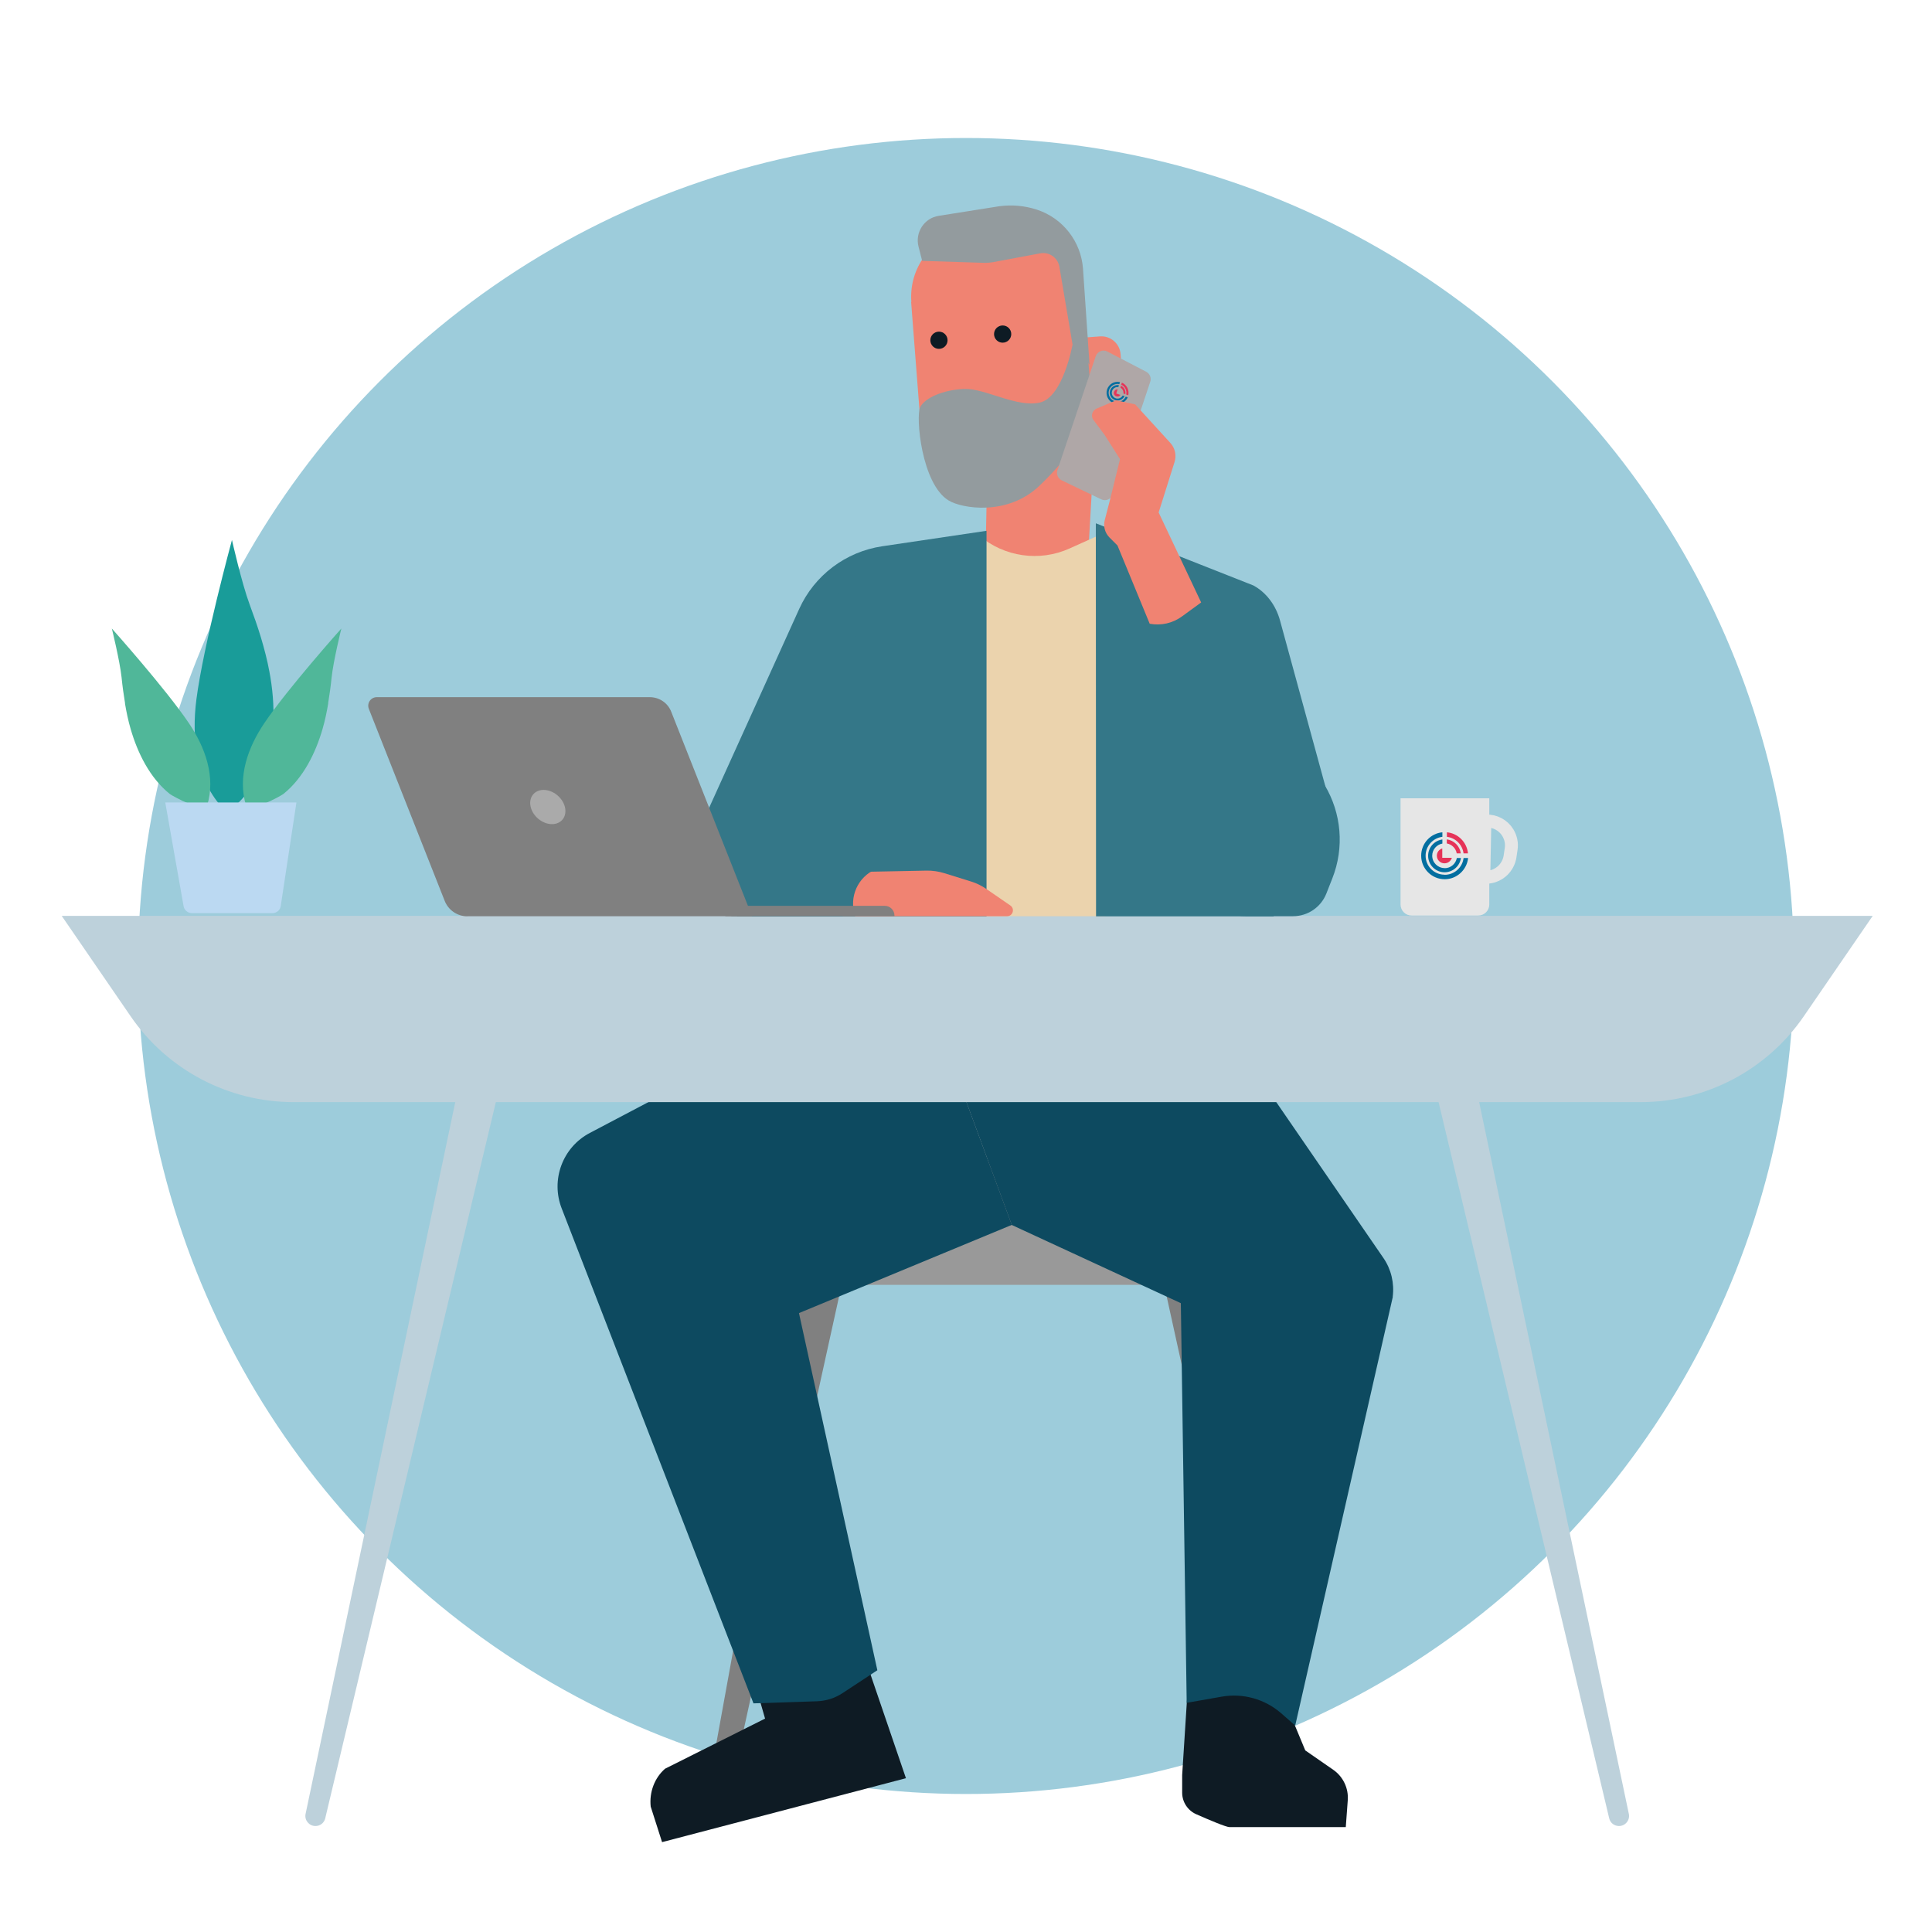 <?xml version="1.0" encoding="UTF-8"?>
<svg xmlns="http://www.w3.org/2000/svg" viewBox="0 0 175 175">
  <defs>
    <style>
      .cls-1 {
        fill: #347788;
      }

      .cls-2 {
        fill: #ebd3ad;
      }

      .cls-3 {
        fill: #afa7a7;
      }

      .cls-4 {
        fill: #bdd1db;
      }

      .cls-5 {
        fill: #f08372;
      }

      .cls-6 {
        fill: gray;
      }

      .cls-7 {
        fill: #e6e6e6;
      }

      .cls-8 {
        fill: #aaa;
      }

      .cls-9 {
        fill: #939b9e;
      }

      .cls-10 {
        fill: #9dccdb;
      }

      .cls-11 {
        fill: #0d4a60;
      }

      .cls-12 {
        fill: #0e1b24;
      }

      .cls-13 {
        fill: #50b799;
      }

      .cls-14 {
        fill: #026ea0;
      }

      .cls-15 {
        fill: #199c99;
      }

      .cls-16 {
        fill: #bbd9f2;
      }

      .cls-17 {
        fill: #b3b3b3;
      }

      .cls-18 {
        fill: none;
        stroke: #e6e6e6;
        stroke-miterlimit: 10;
        stroke-width: 1.17px;
      }

      .cls-19 {
        fill: #e63358;
      }

      .cls-20 {
        fill: #347788;
      }

      .cls-21 {
        fill: #999;
      }
    </style>
  </defs>
  <g id="Laag_2" data-name="Laag 2">
    <circle class="cls-10" cx="87.5" cy="87.5" r="75"></circle>
  </g>
  <g id="Laag_1" data-name="Laag 1">
    <g>
      <g>
        <path class="cls-5" d="M82.53,27.36l.84,10.86c.25,3.26,2.85,5.78,6.02,6.02l-.19,9.64h6.15s3.17-2.82,3.17-2.82l.45-7.88-.12-7.52.59-.05c1.28-.1,2.24-1.21,2.14-2.49l-.08-1.05c-.07-.95-.91-1.67-1.86-1.6l-1.22.09-.3-3.93c-.28-3.66-3.48-6.4-7.14-6.12l-2.74.21c-3.4.26-5.95,3.23-5.69,6.63Z"></path>
        <circle class="cls-12" cx="90.82" cy="30.26" r=".78"></circle>
        <circle class="cls-12" cx="85.05" cy="30.82" r=".78"></circle>
      </g>
      <path class="cls-9" d="M98.4,30.56l-1.25.65s-.85,4.76-2.95,5.25-4.97-1.3-6.86-1.23c-1.89.07-3.57.81-3.99,1.65s.11,6.94,2.57,8.45c1.21.74,5.34,1.42,8.21-1.31,2.87-2.73,4.75-5.65,4.75-6.84s-.48-6.62-.48-6.62Z"></path>
      <path class="cls-9" d="M83.53,23.63l-.33-1.29c-.33-1.29.52-2.59,1.83-2.79l5.49-.87c1.14-.15,2.3-.05,3.4.31h0c2.36.77,4.01,2.9,4.18,5.37l.59,8.66-1.54-1.82-1.19-7.03c-.14-.83-.93-1.38-1.75-1.22l-4.28.8c-.24.04-.48.06-.73.06l-5.68-.18Z"></path>
    </g>
    <g>
      <polygon class="cls-6" points="65.45 165.37 63.53 165.37 72.56 115.63 76.4 115.63 65.45 165.37"></polygon>
      <polygon class="cls-6" points="116.23 165.37 118.15 165.37 109.13 115.63 105.28 115.63 116.23 165.37"></polygon>
      <rect class="cls-17" x="70.06" y="69.34" width="39.18" height="35.7" rx="3.77" ry="3.77"></rect>
      <rect class="cls-21" x="70.06" y="105.09" width="39.18" height="11.29" rx="2.12" ry="2.12"></rect>
    </g>
    <path class="cls-12" d="M78.7,151.23l3.36,9.84-22.09,5.79-1.03-3.22c-.14-1.31.35-2.6,1.3-3.43l9.06-4.54-.44-1.53,9.83-2.9Z"></path>
    <path class="cls-11" d="M66.27,95.86l-12.84,6.76c-2.48,1.3-3.57,4.27-2.54,6.87l17.36,44.8,5.75-.19c.83-.03,1.63-.28,2.32-.74l3.15-2.07-7.1-32.35,19.28-7.99-6.83-18.49-18.55,3.39Z"></path>
    <path class="cls-12" d="M107.59,152.82l-.51,7.97v1.59c0,.84.5,1.61,1.27,1.95,1.15.51,2.71,1.17,3.02,1.17h10.53l.18-2.44c.08-1.08-.42-2.13-1.31-2.75l-2.54-1.76-2.25-5.42-3.37-1.43-5.01,1.12Z"></path>
    <path class="cls-11" d="M126.16,117.47l-8.84,38.83c-.43-.37-.87-.76-1.28-1.12-1.47-1.28-3.44-1.83-5.36-1.5l-3.19.56-.53-36.2-15.31-7.08-6.83-18.49,26.66,1.36,13.83,20.12c.71,1.03,1,2.29.84,3.52Z"></path>
    <g>
      <path class="cls-4" d="M148.61,99.83H26.61c-5.91,0-11.44-2.91-14.78-7.78l-6.24-9.09h164.04l-6.24,9.09c-3.34,4.87-8.87,7.78-14.78,7.78Z"></path>
      <g>
        <path class="cls-4" d="M146.64,165.4h0c-.42,0-.79-.29-.88-.7l-18.65-78.29h4.05l16.38,77.89c.12.56-.31,1.1-.89,1.1Z"></path>
        <path class="cls-4" d="M28.58,165.4h0c.42,0,.79-.29.88-.7l18.65-78.29h-4.05s-16.38,77.89-16.38,77.89c-.12.56.31,1.1.89,1.1Z"></path>
      </g>
    </g>
    <path class="cls-2" d="M88.69,48.51h0c2.27,1.94,5.47,2.4,8.19,1.17l3.27-1.47v34.78h-11.96l.5-34.48Z"></path>
    <path class="cls-1" d="M79.92,49.48l9.44-1.4v34.92h-22.59l-3.86-6.91,9.48-20.93c1.38-3.05,4.22-5.19,7.53-5.68Z"></path>
    <path class="cls-1" d="M121.25,75.6l-5.9,7.4h-16.07l-.02-35.6,14.27,5.63c1.16.63,2.03,1.78,2.41,3.16l5.31,19.42Z"></path>
    <path class="cls-5" d="M77.13,78.85l1.18.12,5.61-.11c.55-.01,1.09.07,1.61.23l2.44.76c.49.15.95.38,1.37.67l2.18,1.5c.43.3.22.97-.3.97h-14.89l.8-4.15Z"></path>
    <path class="cls-1" d="M108.67,53.67l-5.71,2.9,5.17,22.63c.51,2.22,2.48,3.79,4.75,3.79h4.24c1.33,0,2.53-.81,3.02-2.05l.54-1.37c1.1-2.78.84-5.91-.7-8.47l-11.33-17.43Z"></path>
    <path class="cls-20" d="M82.49,77.38l-3.16,1.35c-1.62.69-2.44,2.51-1.89,4.18l.03.08h-11.22l-2.21-5.31,9.44-23.04,4.15-1.47-.44,21.7,5.31,2.51Z"></path>
    <g>
      <path class="cls-6" d="M42.34,82.99h25.78s-7.32-18.52-7.32-18.52c-.31-.8-1.08-1.32-1.94-1.32h-24.73c-.55,0-.92.55-.72,1.06l6.87,17.39c.33.84,1.15,1.4,2.05,1.4Z"></path>
      <path class="cls-6" d="M65.71,82.05h15.33v.94h-14.44c-.49,0-.88-.4-.88-.88v-.06h0Z" transform="translate(146.74 165.04) rotate(-180)"></path>
      <path class="cls-8" d="M48.07,73.1c.21.86,1.08,1.55,1.93,1.55s1.38-.69,1.17-1.55-1.08-1.55-1.93-1.55-1.38.69-1.17,1.55Z"></path>
    </g>
    <path class="cls-3" d="M100.3,31.84l3.52,1.83c.33.17.49.56.37.91l-3.4,10.21c-.14.43-.63.64-1.04.44l-3.58-1.72c-.34-.16-.51-.56-.39-.92l3.47-10.32c.15-.44.65-.64,1.06-.43Z"></path>
    <g>
      <path class="cls-14" d="M100.98,36.35c-.42-.14-.66-.6-.52-1.02.13-.39.53-.62.93-.54l.06-.18c-.5-.11-1.01.17-1.17.67-.17.52.12,1.09.64,1.26.49.16,1.02-.08,1.23-.55l-.18-.06c-.17.37-.59.56-.99.43Z"></path>
      <path class="cls-19" d="M102.02,35.74l.18.06c.1-.47-.14-.95-.58-1.14l-.06.18c.34.16.53.53.45.89Z"></path>
      <path class="cls-14" d="M101.07,36.08c-.28-.09-.43-.39-.34-.66.08-.25.32-.39.57-.36l.05-.17c-.34-.06-.68.14-.79.47-.12.37.08.76.45.88.34.11.7-.05.85-.36l-.17-.05c-.12.22-.38.33-.63.25Z"></path>
      <path class="cls-19" d="M101.54,34.95l-.05.17c.19.1.3.32.27.53l.17.05c.06-.31-.1-.62-.38-.76Z"></path>
      <path class="cls-19" d="M101.11,35.64l.12-.38c-.14,0-.27.09-.32.23-.06.17.04.36.21.41.14.05.29,0,.37-.13l-.39-.13Z"></path>
    </g>
    <path class="cls-5" d="M102.83,36.64l3.18,3.48c.43.47.57,1.13.38,1.73l-1.44,4.57,3.85,8.15-1.73,1.26c-.84.62-1.9.86-2.93.67h0s-2.92-7.09-2.92-7.09l-.72-.72c-.42-.42-.58-1.02-.43-1.59l.5-1.93.88-3.58-1.39-2.19-1.01-1.35c-.27-.35-.13-.86.28-1.04l1.76-.75,1.75.37Z"></path>
    <g>
      <path class="cls-7" d="M127.86,72.31h6.05c.55,0,1,.45,1,1v9.62h-8.04v-9.62c0-.55.45-1,1-1Z" transform="translate(261.77 155.24) rotate(-180)"></path>
      <g>
        <path class="cls-14" d="M130.85,79.23c-.95,0-1.72-.77-1.72-1.72,0-.88.67-1.61,1.52-1.71v-.41c-1.08.1-1.92,1.01-1.92,2.12,0,1.17.95,2.13,2.13,2.13,1.1,0,2.01-.85,2.12-1.92h-.41c-.1.85-.83,1.52-1.71,1.52Z"></path>
        <path class="cls-19" d="M132.56,77.3h.41c-.1-1.01-.9-1.82-1.91-1.91v.41c.79.09,1.41.72,1.51,1.51Z"></path>
        <path class="cls-14" d="M130.85,78.63c-.62,0-1.12-.5-1.12-1.12,0-.55.4-1.01.92-1.1v-.37c-.73.1-1.29.72-1.29,1.48,0,.82.67,1.49,1.49,1.49.75,0,1.38-.56,1.48-1.29h-.37c-.1.52-.55.92-1.1.92Z"></path>
        <path class="cls-19" d="M131.05,76.03v.37c.46.08.82.44.9.9h.37c-.09-.66-.61-1.18-1.27-1.27Z"></path>
        <path class="cls-19" d="M130.64,77.71v-.86c-.29.09-.49.35-.49.66,0,.38.31.69.69.69.32,0,.58-.21.67-.5h-.87Z"></path>
      </g>
      <path class="cls-18" d="M134.5,74.37h.12c.8-.03,1.56.38,1.97,1.07h0c.26.44.37.95.29,1.46l-.1.67c-.15,1-.95,1.77-1.95,1.88l-.43.09.1-5.16Z"></path>
    </g>
    <g>
      <path class="cls-15" d="M23.64,57.76c-.31-1.03-.67-2.04-1.04-3.04-.7-1.88-1.59-5.81-1.59-5.81,0,0-2.59,9.54-3.22,14.44-.45,3.49-.04,7.32,2.49,9.96.69.72,3.22-2.87,3.42-3.3,1.29-2.82,1.27-6.19.7-9.18-.19-1.04-.46-2.06-.76-3.07Z"></path>
      <path class="cls-13" d="M29.72,63.72c.13-.79.24-1.58.32-2.38.16-1.49.88-4.41.88-4.41,0,0-4.91,5.5-6.97,8.56-1.47,2.17-2.47,4.87-1.66,7.48.22.71,3.11-.84,3.39-1.06,1.8-1.45,2.91-3.71,3.54-5.89.22-.76.38-1.53.51-2.3Z"></path>
      <path class="cls-13" d="M11.33,63.72c-.13-.79-.24-1.58-.32-2.38-.16-1.49-.88-4.41-.88-4.41,0,0,4.91,5.5,6.97,8.56,1.47,2.17,2.47,4.87,1.66,7.48-.22.71-3.11-.84-3.39-1.06-1.8-1.45-2.91-3.71-3.54-5.89-.22-.76-.38-1.53-.51-2.3Z"></path>
      <path class="cls-16" d="M26.85,72.69h-11.88l1.66,9.39c.06.36.38.63.75.63h7.3c.38,0,.7-.28.75-.65l1.42-9.37Z"></path>
    </g>
  </g>
</svg>
